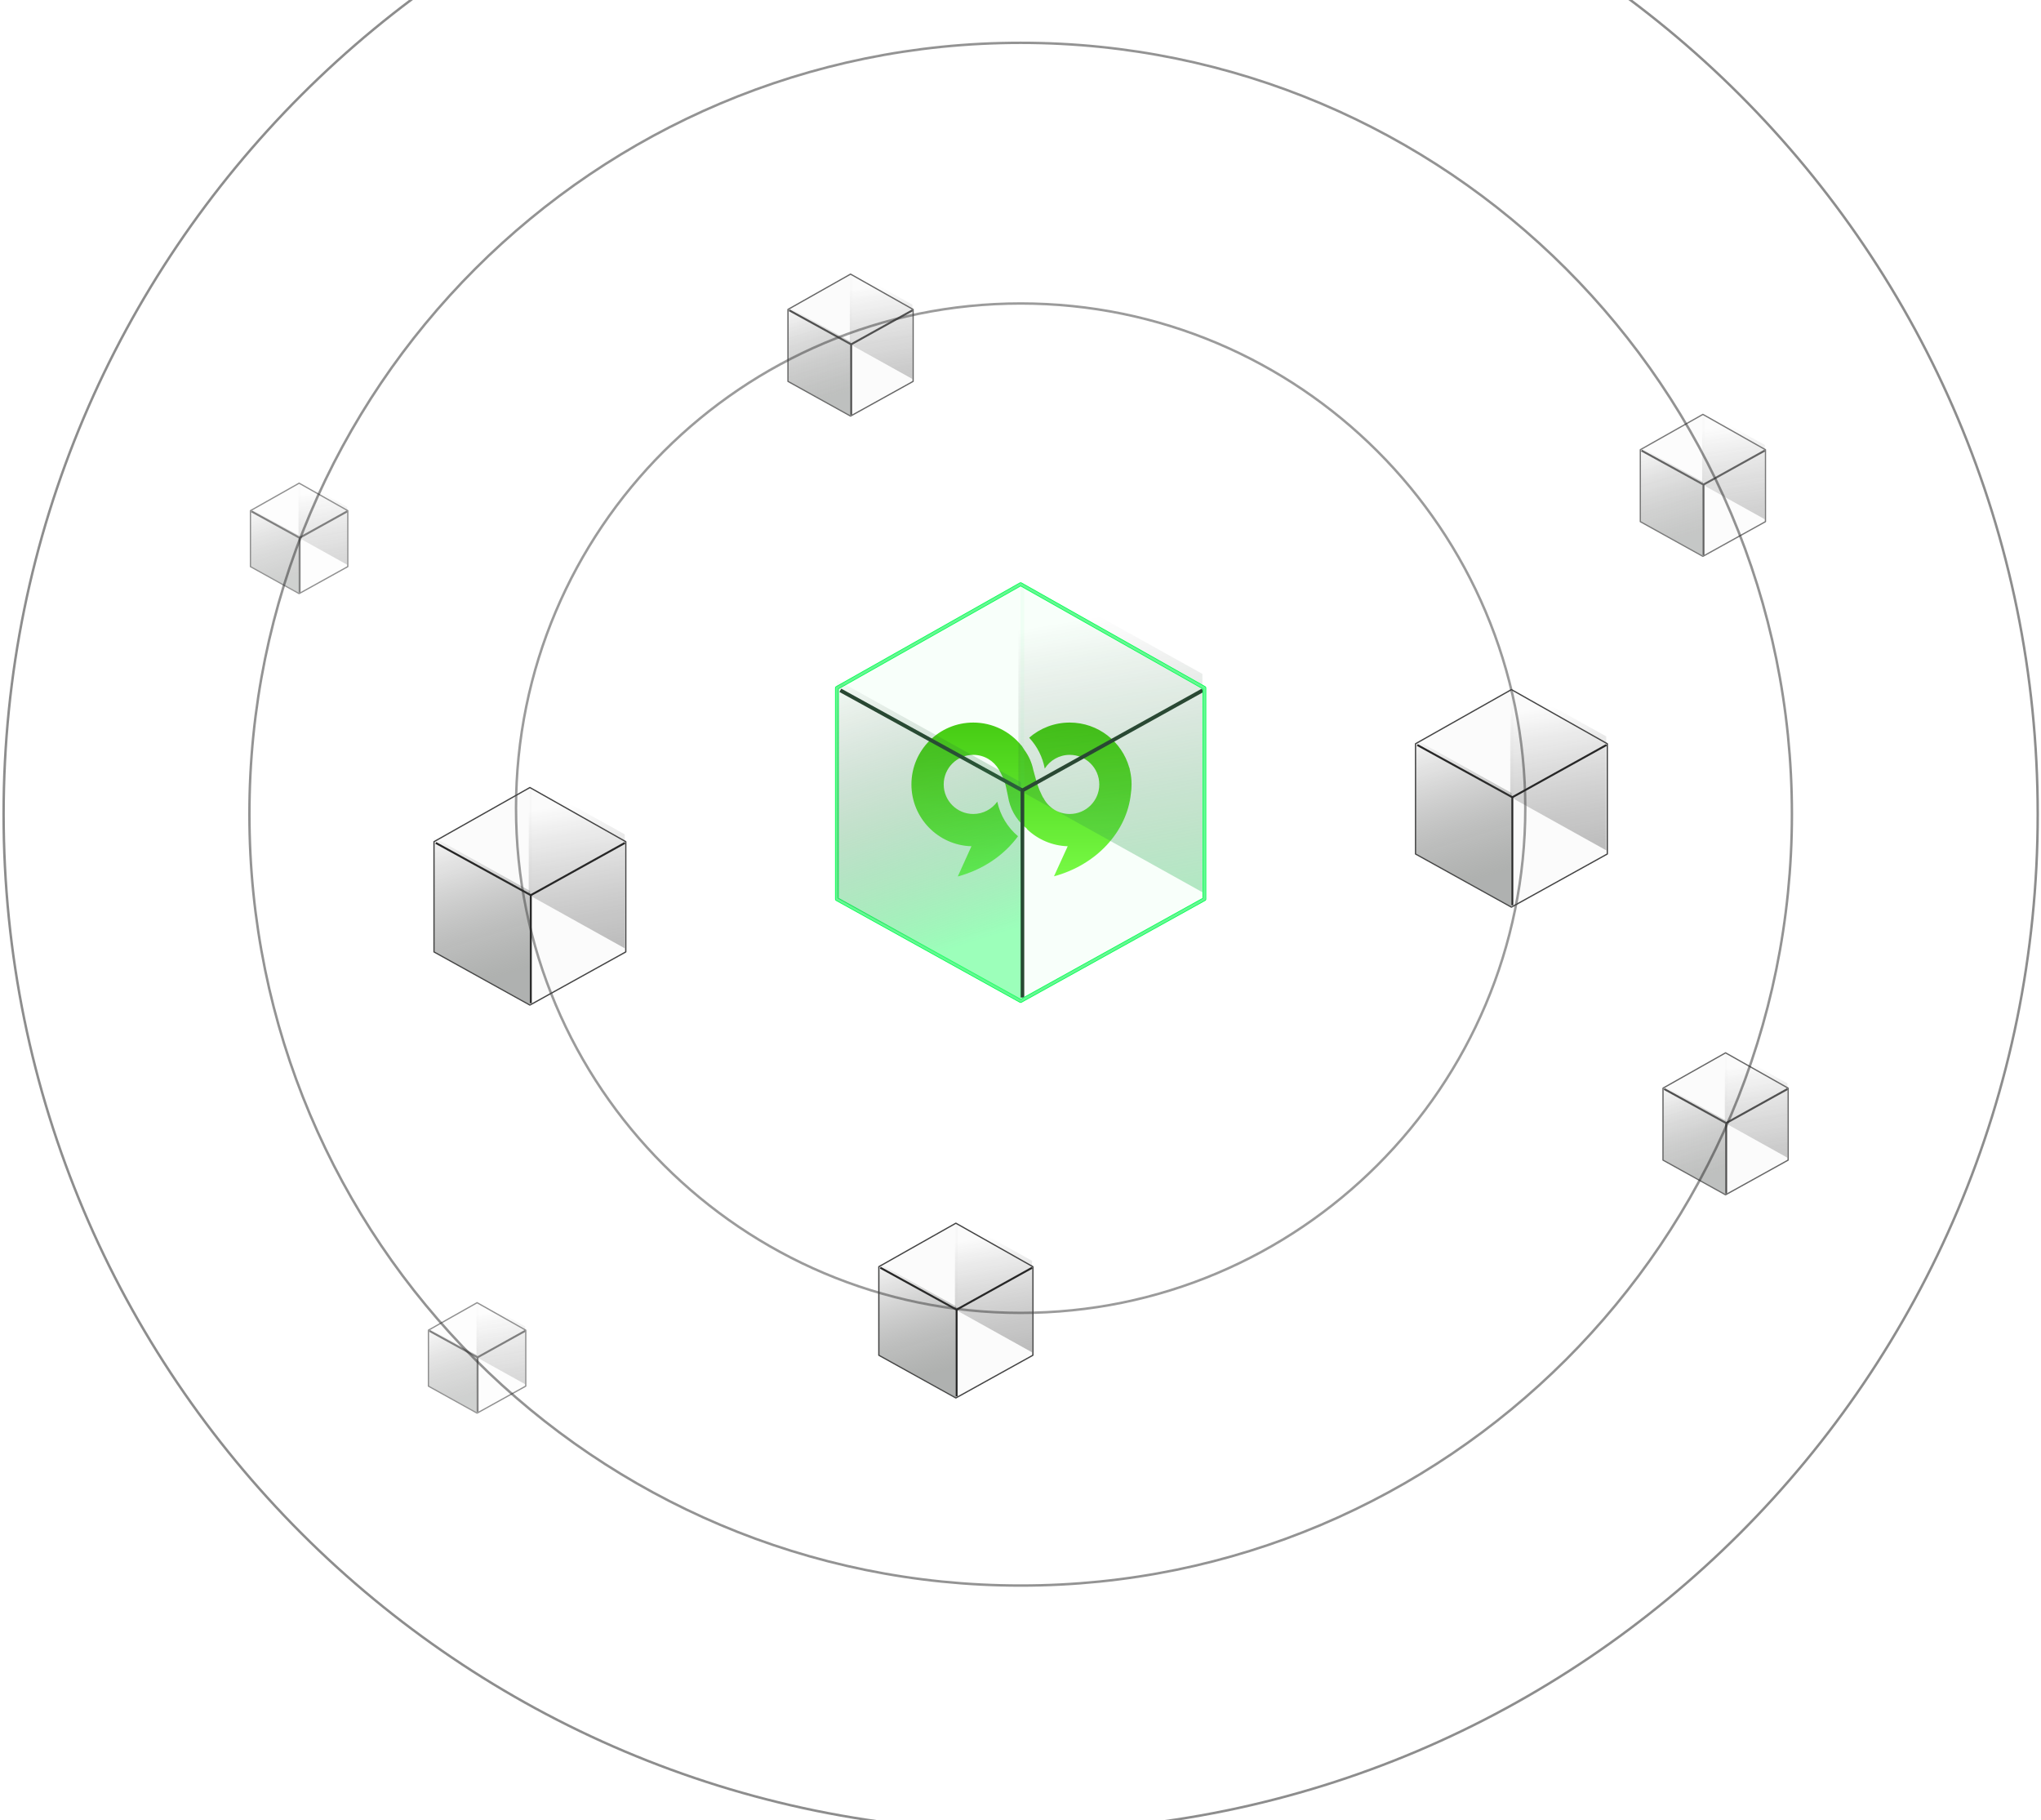 <svg width="573" height="511" viewBox="0 0 573 511" fill="none" xmlns="http://www.w3.org/2000/svg">
<g opacity="0.72">
<path d="M477.861 135.972V115.097L495.454 124.892V145.766L477.861 135.972Z" fill="url(#paint0_linear_2728_1710)"/>
<path d="M478.244 116.319V136.119" stroke="#ACACAC" stroke-opacity="0.05" stroke-width="0.552"/>
<path d="M478.241 155.838V136.037M478.241 136.037L460.836 126.464M478.241 136.037L495.48 126.465" stroke="#252525" stroke-width="0.552"/>
<path d="M460.512 126.236L478.079 116.319L495.646 126.236V146.429L478.079 156.166L460.512 146.429V126.236Z" fill="#676767" fill-opacity="0.03" stroke="#444444" stroke-width="0.358" stroke-linejoin="round"/>
<path d="M460.512 146.338V125.464L478.104 135.259V156.133L460.512 146.338Z" fill="url(#paint1_linear_2728_1710)"/>
</g>
<g opacity="0.59">
<path d="M83.811 150.918V134.682L97.495 142.3V158.537L83.811 150.918Z" fill="url(#paint2_linear_2728_1710)"/>
<path d="M84.106 135.631V151.034" stroke="#ACACAC" stroke-opacity="0.05" stroke-width="0.552"/>
<path d="M84.105 166.372V150.97M84.105 150.97L70.566 143.523M84.105 150.97L97.514 143.524" stroke="#252525" stroke-width="0.552"/>
<path d="M70.312 143.346L83.977 135.631L97.641 143.346V159.053L83.977 166.626L70.312 159.053V143.346Z" fill="#676767" fill-opacity="0.03" stroke="#444444" stroke-width="0.358" stroke-linejoin="round"/>
<path d="M70.312 158.982V142.745L83.997 150.364V166.601L70.312 158.982Z" fill="url(#paint3_linear_2728_1710)"/>
</g>
<g opacity="0.59">
<path d="M133.775 380.961V364.724L147.46 372.343V388.58L133.775 380.961Z" fill="url(#paint4_linear_2728_1710)"/>
<path d="M134.07 365.674V381.076" stroke="#ACACAC" stroke-opacity="0.05" stroke-width="0.552"/>
<path d="M134.07 396.414V381.013M134.07 381.013L120.531 373.566M134.07 381.013L147.479 373.567" stroke="#252525" stroke-width="0.552"/>
<path d="M120.277 373.388L133.942 365.674L147.606 373.388V389.095L133.942 396.669L120.277 389.095V373.388Z" fill="#676767" fill-opacity="0.03" stroke="#444444" stroke-width="0.358" stroke-linejoin="round"/>
<path d="M120.277 389.025V372.788L133.962 380.407V396.643L120.277 389.025Z" fill="url(#paint5_linear_2728_1710)"/>
</g>
<g opacity="0.81">
<path d="M238.572 96.598V75.724L256.165 85.519V106.393L238.572 96.598Z" fill="url(#paint6_linear_2728_1710)"/>
<path d="M238.953 76.945V96.746" stroke="#ACACAC" stroke-opacity="0.05" stroke-width="0.552"/>
<path d="M238.954 116.465V96.663M238.954 96.663L221.549 87.091M238.954 96.663L256.193 87.091" stroke="#252525" stroke-width="0.552"/>
<path d="M221.221 86.862L238.788 76.946L256.356 86.862V107.056L238.788 116.792L221.221 107.056V86.862Z" fill="#676767" fill-opacity="0.03" stroke="#444444" stroke-width="0.358" stroke-linejoin="round"/>
<path d="M221.221 106.965V86.091L238.813 95.886V116.759L221.221 106.965Z" fill="url(#paint7_linear_2728_1710)"/>
</g>
<g opacity="0.81">
<path d="M484.229 315.191V294.317L501.821 304.112V324.985L484.229 315.191Z" fill="url(#paint8_linear_2728_1710)"/>
<path d="M484.609 295.538V315.339" stroke="#ACACAC" stroke-opacity="0.05" stroke-width="0.552"/>
<path d="M484.61 335.058V315.256M484.61 315.256L467.205 305.683M484.61 315.256L501.849 305.684" stroke="#252525" stroke-width="0.552"/>
<path d="M466.877 305.455L484.444 295.539L502.012 305.455V325.649L484.444 335.385L466.877 325.649V305.455Z" fill="#676767" fill-opacity="0.03" stroke="#444444" stroke-width="0.358" stroke-linejoin="round"/>
<path d="M466.877 325.557V304.684L484.469 314.478V335.352L466.877 325.557Z" fill="url(#paint9_linear_2728_1710)"/>
</g>
<path opacity="0.5" d="M286.544 514.079C444.239 514.079 572.075 386.243 572.075 228.548C572.075 70.854 444.239 -56.982 286.544 -56.982C128.85 -56.982 1.014 70.854 1.014 228.548C1.014 386.243 128.85 514.079 286.544 514.079Z" stroke="#1D1D1D" stroke-width="0.686"/>
<path opacity="0.5" d="M286.546 445.075C406.129 445.075 503.071 348.133 503.071 228.549C503.071 108.965 406.129 12.023 286.546 12.023C166.962 12.023 70.019 108.965 70.019 228.549C70.019 348.133 166.962 445.075 286.546 445.075Z" stroke="#292929" stroke-width="0.686"/>
<path opacity="0.5" d="M286.543 368.536C364.788 368.536 428.217 305.107 428.217 226.862C428.217 148.618 364.788 85.188 286.543 85.188C208.299 85.188 144.869 148.618 144.869 226.862C144.869 305.107 208.299 368.536 286.543 368.536Z" stroke="#393939" stroke-width="0.686"/>
<path d="M300.319 202.828C308.27 202.828 314.972 208.172 317.032 215.464L317.075 215.478C317.126 215.713 317.174 215.949 317.218 216.186C317.522 217.472 317.683 218.813 317.683 220.193C317.683 221.09 317.615 221.971 317.484 222.832C316.349 233.565 307.717 242.808 295.899 245.984L299.752 237.548C295.361 237.408 291.382 235.636 288.399 232.82L288.298 232.606C288.072 232.428 287.851 232.244 287.636 232.054C287.613 232.029 287.59 232.004 287.567 231.98C287.565 231.982 287.564 231.985 287.563 231.988C285.169 229.838 283.507 226.891 282.995 223.565C282.802 222.664 282.576 221.603 282.474 221.087C282.063 219.006 280.998 216.985 280.437 216.021C280.434 216.027 280.432 216.034 280.43 216.041C278.994 213.561 276.313 211.893 273.242 211.893C268.658 211.893 264.941 215.609 264.941 220.193C264.941 224.777 268.658 228.493 273.242 228.493C276.018 228.493 278.476 227.129 279.983 225.035C280.804 228.893 282.898 232.28 285.803 234.737C281.937 240.029 275.988 244.126 268.89 246.032L272.728 237.55C263.375 237.279 255.877 229.612 255.877 220.193C255.877 210.603 263.652 202.829 273.242 202.829C278.715 202.829 283.597 205.361 286.78 209.318C286.788 209.308 286.796 209.298 286.805 209.288C287.065 209.689 287.362 210.145 287.631 210.561C288.862 212.24 289.679 214.126 290.083 216.081C290.408 217.349 291.192 220.291 291.839 221.8C292.323 222.928 292.81 223.842 292.882 223.976C292.887 223.956 292.893 223.936 292.899 223.916C294.264 226.631 297.074 228.493 300.319 228.493C304.903 228.493 308.619 224.777 308.619 220.193C308.619 215.609 304.903 211.893 300.319 211.893C297.37 211.893 294.779 213.431 293.307 215.749C292.718 212.601 291.26 209.583 288.934 207.081C291.982 204.431 295.963 202.828 300.319 202.828Z" fill="url(#paint10_linear_2728_1710)"/>
<path d="M285.91 221.692V160.404L337.564 189.162V250.45L285.91 221.692Z" fill="url(#paint11_linear_2728_1710)"/>
<path d="M287.025 163.989V222.126" stroke="#42FD7C" stroke-opacity="0.05" stroke-width="1.058"/>
<path d="M287.025 280.022V221.885M287.025 221.885L235.92 193.777M287.025 221.885L337.639 193.778" stroke="#263F2E" stroke-width="1.058"/>
<g filter="url(#filter0_f_2728_1710)">
<path d="M234.963 193.108L286.542 163.989L338.121 193.108V252.397L286.542 280.984L234.963 252.397V193.108Z" fill="#67FF96" fill-opacity="0.02"/>
<path d="M234.963 193.108L286.542 163.989L338.121 193.108V252.397L286.542 280.984L234.963 252.397V193.108Z" stroke="#00FF4F" stroke-width="1.058" stroke-linejoin="round"/>
</g>
<path d="M234.963 193.108L286.542 163.989L338.121 193.108V252.397L286.542 280.984L234.963 252.397V193.108Z" fill="#67FF96" fill-opacity="0.03" stroke="#65F892" stroke-width="0.686" stroke-linejoin="round"/>
<path d="M234.963 252.129V190.842L286.617 219.6V280.887L234.963 252.129Z" fill="url(#paint12_linear_2728_1710)"/>
<path d="M148.432 251.183V219.194L175.393 234.204V266.193L148.432 251.183Z" fill="url(#paint13_linear_2728_1710)"/>
<path d="M149.014 221.065V251.41" stroke="#ACACAC" stroke-opacity="0.05" stroke-width="0.552"/>
<path d="M149.016 281.629V251.284M149.016 251.284L122.342 236.613M149.016 251.284L175.434 236.613" stroke="#252525" stroke-width="0.552"/>
<path d="M121.842 236.263L148.764 221.065L175.686 236.263V267.209L148.764 282.131L121.842 267.209V236.263Z" fill="#676767" fill-opacity="0.03" stroke="#444444" stroke-width="0.358" stroke-linejoin="round"/>
<path d="M121.842 267.07V235.081L148.803 250.091V282.08L121.842 267.07Z" fill="url(#paint14_linear_2728_1710)"/>
<path d="M423.992 223.693V191.704L450.953 206.714V238.704L423.992 223.693Z" fill="url(#paint15_linear_2728_1710)"/>
<path d="M424.578 193.575V223.92" stroke="#ACACAC" stroke-opacity="0.05" stroke-width="0.552"/>
<path d="M424.575 254.139V223.794M424.575 223.794L397.9 209.123M424.575 223.794L450.993 209.124" stroke="#252525" stroke-width="0.552"/>
<path d="M397.402 208.774L424.324 193.575L451.246 208.774V239.719L424.324 254.641L397.402 239.719V208.774Z" fill="#676767" fill-opacity="0.03" stroke="#444444" stroke-width="0.358" stroke-linejoin="round"/>
<path d="M397.402 239.58V207.591L424.363 222.602V254.591L397.402 239.58Z" fill="url(#paint16_linear_2728_1710)"/>
<path d="M268.088 367.553V341.856L289.746 353.914V379.612L268.088 367.553Z" fill="url(#paint17_linear_2728_1710)"/>
<path d="M268.559 343.36V367.736" stroke="#ACACAC" stroke-opacity="0.05" stroke-width="0.552"/>
<path d="M268.56 392.011V367.634M268.56 367.634L247.133 355.849M268.56 367.634L289.782 355.85" stroke="#252525" stroke-width="0.552"/>
<path d="M246.729 355.569L268.355 343.36L289.982 355.569V380.427L268.355 392.414L246.729 380.427V355.569Z" fill="#676767" fill-opacity="0.03" stroke="#444444" stroke-width="0.358" stroke-linejoin="round"/>
<path d="M246.729 380.316V354.619L268.386 366.677V392.374L246.729 380.316Z" fill="url(#paint18_linear_2728_1710)"/>
<defs>
<filter id="filter0_f_2728_1710" x="215.839" y="144.866" width="141.405" height="155.241" filterUnits="userSpaceOnUse" color-interpolation-filters="sRGB">
<feFlood flood-opacity="0" result="BackgroundImageFix"/>
<feBlend mode="normal" in="SourceGraphic" in2="BackgroundImageFix" result="shape"/>
<feGaussianBlur stdDeviation="9.297" result="effect1_foregroundBlur_2728_1710"/>
</filter>
<linearGradient id="paint0_linear_2728_1710" x1="482.386" y1="119.874" x2="488.656" y2="157.538" gradientUnits="userSpaceOnUse">
<stop stop-color="#151515" stop-opacity="0"/>
<stop offset="1" stop-color="#636363" stop-opacity="0.51"/>
</linearGradient>
<linearGradient id="paint1_linear_2728_1710" x1="457.177" y1="125.464" x2="465.773" y2="152.894" gradientUnits="userSpaceOnUse">
<stop stop-color="#151515" stop-opacity="0"/>
<stop offset="1" stop-color="#666A67" stop-opacity="0.51"/>
</linearGradient>
<linearGradient id="paint2_linear_2728_1710" x1="87.33" y1="138.398" x2="92.207" y2="167.694" gradientUnits="userSpaceOnUse">
<stop stop-color="#151515" stop-opacity="0"/>
<stop offset="1" stop-color="#636363" stop-opacity="0.51"/>
</linearGradient>
<linearGradient id="paint3_linear_2728_1710" x1="67.719" y1="142.745" x2="74.405" y2="164.082" gradientUnits="userSpaceOnUse">
<stop stop-color="#151515" stop-opacity="0"/>
<stop offset="1" stop-color="#666A67" stop-opacity="0.51"/>
</linearGradient>
<linearGradient id="paint4_linear_2728_1710" x1="137.295" y1="368.44" x2="142.172" y2="397.736" gradientUnits="userSpaceOnUse">
<stop stop-color="#151515" stop-opacity="0"/>
<stop offset="1" stop-color="#636363" stop-opacity="0.51"/>
</linearGradient>
<linearGradient id="paint5_linear_2728_1710" x1="117.684" y1="372.788" x2="124.37" y2="394.125" gradientUnits="userSpaceOnUse">
<stop stop-color="#151515" stop-opacity="0"/>
<stop offset="1" stop-color="#666A67" stop-opacity="0.51"/>
</linearGradient>
<linearGradient id="paint6_linear_2728_1710" x1="243.097" y1="80.501" x2="249.367" y2="118.165" gradientUnits="userSpaceOnUse">
<stop stop-color="#151515" stop-opacity="0"/>
<stop offset="1" stop-color="#636363" stop-opacity="0.51"/>
</linearGradient>
<linearGradient id="paint7_linear_2728_1710" x1="217.886" y1="86.091" x2="226.482" y2="113.521" gradientUnits="userSpaceOnUse">
<stop stop-color="#151515" stop-opacity="0"/>
<stop offset="1" stop-color="#666A67" stop-opacity="0.51"/>
</linearGradient>
<linearGradient id="paint8_linear_2728_1710" x1="488.753" y1="299.094" x2="495.023" y2="336.757" gradientUnits="userSpaceOnUse">
<stop stop-color="#151515" stop-opacity="0"/>
<stop offset="1" stop-color="#636363" stop-opacity="0.51"/>
</linearGradient>
<linearGradient id="paint9_linear_2728_1710" x1="463.542" y1="304.684" x2="472.138" y2="332.113" gradientUnits="userSpaceOnUse">
<stop stop-color="#151515" stop-opacity="0"/>
<stop offset="1" stop-color="#666A67" stop-opacity="0.51"/>
</linearGradient>
<linearGradient id="paint10_linear_2728_1710" x1="286.78" y1="202.828" x2="286.78" y2="246.032" gradientUnits="userSpaceOnUse">
<stop stop-color="#44CA0D"/>
<stop offset="1" stop-color="#77FA41"/>
</linearGradient>
<linearGradient id="paint11_linear_2728_1710" x1="299.194" y1="174.43" x2="317.606" y2="285.013" gradientUnits="userSpaceOnUse">
<stop stop-color="#151515" stop-opacity="0"/>
<stop offset="1" stop-color="#42FE7C" stop-opacity="0.51"/>
</linearGradient>
<linearGradient id="paint12_linear_2728_1710" x1="225.172" y1="190.842" x2="250.411" y2="271.379" gradientUnits="userSpaceOnUse">
<stop stop-color="#151515" stop-opacity="0"/>
<stop offset="1" stop-color="#42FE7C" stop-opacity="0.51"/>
</linearGradient>
<linearGradient id="paint13_linear_2728_1710" x1="155.365" y1="226.514" x2="164.975" y2="284.234" gradientUnits="userSpaceOnUse">
<stop stop-color="#151515" stop-opacity="0"/>
<stop offset="1" stop-color="#636363" stop-opacity="0.51"/>
</linearGradient>
<linearGradient id="paint14_linear_2728_1710" x1="116.731" y1="235.081" x2="129.905" y2="277.118" gradientUnits="userSpaceOnUse">
<stop stop-color="#151515" stop-opacity="0"/>
<stop offset="1" stop-color="#666A67" stop-opacity="0.51"/>
</linearGradient>
<linearGradient id="paint15_linear_2728_1710" x1="430.926" y1="199.025" x2="440.536" y2="256.745" gradientUnits="userSpaceOnUse">
<stop stop-color="#151515" stop-opacity="0"/>
<stop offset="1" stop-color="#636363" stop-opacity="0.51"/>
</linearGradient>
<linearGradient id="paint16_linear_2728_1710" x1="392.293" y1="207.591" x2="405.466" y2="249.628" gradientUnits="userSpaceOnUse">
<stop stop-color="#151515" stop-opacity="0"/>
<stop offset="1" stop-color="#666A67" stop-opacity="0.51"/>
</linearGradient>
<linearGradient id="paint17_linear_2728_1710" x1="273.658" y1="347.737" x2="281.378" y2="394.103" gradientUnits="userSpaceOnUse">
<stop stop-color="#151515" stop-opacity="0"/>
<stop offset="1" stop-color="#636363" stop-opacity="0.51"/>
</linearGradient>
<linearGradient id="paint18_linear_2728_1710" x1="242.623" y1="354.619" x2="253.206" y2="388.387" gradientUnits="userSpaceOnUse">
<stop stop-color="#151515" stop-opacity="0"/>
<stop offset="1" stop-color="#666A67" stop-opacity="0.51"/>
</linearGradient>
</defs>
</svg>
